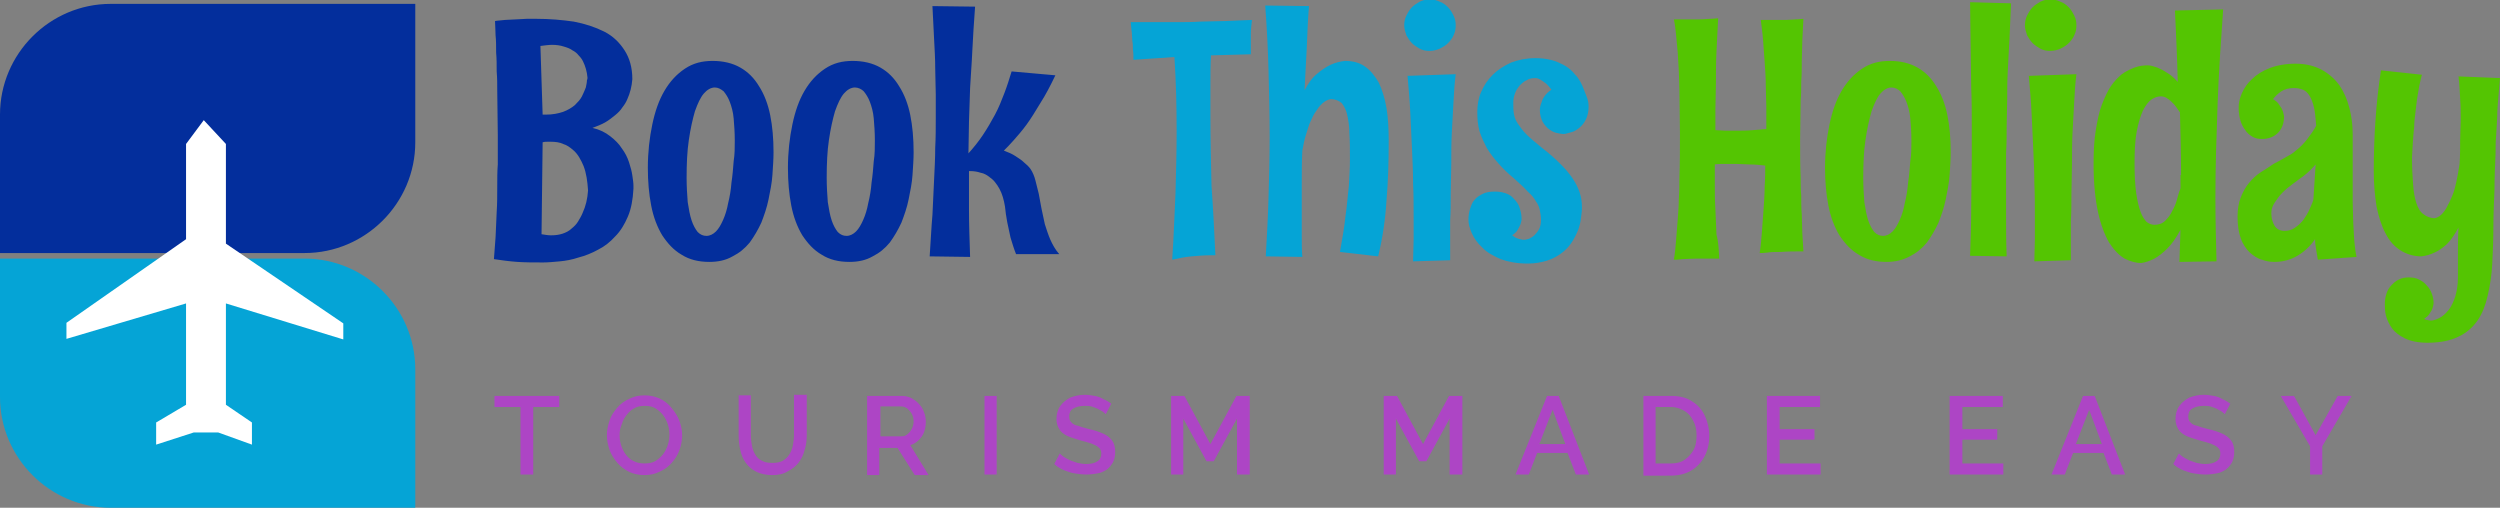 <?xml version="1.0" encoding="utf-8"?>
<!-- Generator: Adobe Illustrator 25.0.0, SVG Export Plug-In . SVG Version: 6.00 Build 0)  -->
<svg version="1.1" id="Layer_1" xmlns="http://www.w3.org/2000/svg" xmlns:xlink="http://www.w3.org/1999/xlink" x="0px" y="0px"
	 viewBox="0 0 451.5 91.7" style="enable-background:new 0 0 451.5 91.7;" xml:space="preserve">
<rect x="0" y="0" width="451.5" height="91.7" fill="#808080" stroke="none"/>
<g>
	<path style="fill:#032E9C;" d="M0,20.7c0-11,9-20,20-20h55v25c0,11-9,20-20,20H0V20.7z"/>
	<path style="fill:#05A4D6;" d="M0,46.7h55c11,0,20,9,20,20v25H20c-11,0-20-9-20-20V46.7z"/>
	<path style="fill:#FFFFFF;" d="M33.6,26l3.2-4.3l4,4.3v18L62,58.4v2.9l-21.2-6.5v18.3l4.7,3.2v4l-6.1-2.2H35l-6.8,2.2v-4l5.4-3.2
		V54.8L12,61.2v-2.9l21.6-15.1V26z"/>
	<path style="fill:#032E9C;" d="M114.4,34.1c-0.1,1.9-0.4,3.6-1,5c-0.6,1.4-1.3,2.6-2.3,3.6c-0.9,1-1.9,1.8-3.1,2.4
		c-1.1,0.6-2.3,1.1-3.5,1.4c-1.2,0.4-2.3,0.6-3.4,0.7c-1.1,0.1-2.1,0.2-3,0.2c-1.7,0-3.2,0-4.7-0.1c-1.4-0.1-2.9-0.3-4.2-0.5
		c0.1-1.2,0.2-2.6,0.3-4c0.1-1.5,0.1-3,0.2-4.5c0.1-1.5,0.1-3.1,0.1-4.5c0-1.5,0-2.9,0.1-4.1c0-1.3,0-2.4,0-3.3c0-0.9,0-1.6,0-2
		c0-2.8-0.1-5.5-0.1-8.1c0-1.1,0-2.2-0.1-3.4c0-1.2,0-2.3-0.1-3.4c0-1.1,0-2.2-0.1-3.1c0-1-0.1-1.9-0.1-2.6c0.5-0.1,1.1-0.1,1.8-0.2
		c0.7,0,1.3-0.1,2-0.1c0.7,0,1.3-0.1,1.9-0.1c0.6,0,1.2,0,1.8,0c2.4,0,4.6,0.2,6.7,0.5c2.1,0.4,3.9,1,5.5,1.8c1.6,0.8,2.8,2,3.7,3.4
		c0.9,1.4,1.4,3.1,1.4,5.2c-0.1,1.3-0.4,2.5-0.9,3.6c-0.2,0.5-0.5,1-0.9,1.5c-0.3,0.5-0.8,1-1.3,1.4c-0.5,0.4-1.1,0.9-1.8,1.3
		c-0.7,0.4-1.5,0.7-2.3,1c1.3,0.3,2.3,0.8,3.2,1.5c0.9,0.7,1.6,1.4,2.1,2.2c0.6,0.8,1,1.6,1.3,2.5c0.3,0.9,0.5,1.7,0.6,2.4
		c0.1,0.7,0.2,1.3,0.2,1.8C114.4,33.8,114.4,34,114.4,34.1z M106.2,34.4c-0.1-1.6-0.3-3.1-0.8-4.4c-0.2-0.5-0.5-1.1-0.8-1.6
		c-0.3-0.5-0.7-1-1.2-1.4c-0.5-0.4-1-0.8-1.7-1c-0.6-0.3-1.4-0.4-2.2-0.4c-0.2,0-0.4,0-0.7,0c-0.2,0-0.5,0-0.8,0.1l-0.2,16.6
		c0.6,0.1,1.2,0.2,1.7,0.2c0.8,0,1.5-0.1,2.1-0.3c0.6-0.2,1.2-0.5,1.6-0.9c0.5-0.4,0.9-0.8,1.2-1.3c0.3-0.5,0.6-1,0.8-1.5
		C105.8,37.2,106.1,35.9,106.2,34.4z M106.1,14c-0.1-1.1-0.4-2.1-0.8-2.9c-0.2-0.4-0.4-0.7-0.8-1.1c-0.3-0.4-0.7-0.7-1.1-0.9
		c-0.4-0.3-0.9-0.5-1.6-0.7c-0.6-0.2-1.3-0.3-2.1-0.3c-0.6,0-1.3,0.1-2.1,0.2L98,20.7h0.6c1.2,0,2.2-0.2,3.1-0.5
		c0.8-0.3,1.5-0.7,2.1-1.2c0.5-0.5,1-1,1.3-1.6c0.3-0.6,0.5-1.1,0.7-1.6c0.1-0.5,0.2-0.9,0.2-1.3C106.1,14.3,106.1,14.1,106.1,14z
		 M128.1,47.3c-1.9,0-3.6-0.4-5-1.3c-1.4-0.8-2.5-2-3.5-3.5c-0.9-1.5-1.6-3.3-2-5.4c-0.4-2.1-0.6-4.3-0.6-6.8c0-2.8,0.3-5.4,0.8-7.8
		c0.5-2.4,1.2-4.4,2.2-6.1c1-1.7,2.2-3,3.7-4c1.5-1,3.1-1.4,5-1.4c1.9,0,3.6,0.4,5,1.2c1.4,0.8,2.5,1.9,3.4,3.4
		c0.9,1.4,1.6,3.2,2,5.2c0.4,2,0.6,4.2,0.6,6.7c0,1.2-0.1,2.6-0.2,4.1c-0.1,1.5-0.4,2.9-0.7,4.4c-0.3,1.5-0.8,2.9-1.3,4.2
		c-0.6,1.3-1.3,2.5-2.1,3.6c-0.9,1.1-1.9,1.9-3.1,2.5C131.1,47,129.7,47.3,128.1,47.3z M132.7,25.4c0-1.5-0.1-2.8-0.2-4
		c-0.1-1.2-0.4-2.2-0.7-3c-0.3-0.8-0.7-1.4-1.1-1.9c-0.5-0.4-1-0.7-1.6-0.7c-0.7,0-1.4,0.4-2,1.1c-0.6,0.7-1.1,1.8-1.6,3.2
		c-0.4,1.4-0.8,3.1-1.1,5.2c-0.3,2-0.4,4.3-0.4,6.8c0,1.6,0.1,3.1,0.2,4.4c0.2,1.3,0.4,2.4,0.7,3.3c0.3,0.9,0.7,1.6,1.1,2.1
		c0.5,0.5,1,0.7,1.6,0.7c0.6,0,1.2-0.3,1.7-0.8c0.5-0.5,0.9-1.2,1.3-2.1c0.4-0.9,0.7-1.9,0.9-3c0.3-1.2,0.5-2.4,0.6-3.7
		c0.2-1.3,0.3-2.6,0.4-3.9C132.7,27.9,132.7,26.6,132.7,25.4z M153.4,47.3c-1.9,0-3.6-0.4-5-1.3c-1.4-0.8-2.5-2-3.5-3.5
		c-0.9-1.5-1.6-3.3-2-5.4c-0.4-2.1-0.6-4.3-0.6-6.8c0-2.8,0.3-5.4,0.8-7.8c0.5-2.4,1.2-4.4,2.2-6.1c1-1.7,2.2-3,3.7-4
		c1.5-1,3.1-1.4,5-1.4c1.9,0,3.6,0.4,5,1.2c1.4,0.8,2.5,1.9,3.4,3.4c0.9,1.4,1.6,3.2,2,5.2c0.4,2,0.6,4.2,0.6,6.7
		c0,1.2-0.1,2.6-0.2,4.1c-0.1,1.5-0.4,2.9-0.7,4.4c-0.3,1.5-0.8,2.9-1.3,4.2c-0.6,1.3-1.3,2.5-2.1,3.6c-0.9,1.1-1.9,1.9-3.1,2.5
		C156.4,47,155,47.3,153.4,47.3z M158,25.4c0-1.5-0.1-2.8-0.2-4c-0.1-1.2-0.4-2.2-0.7-3c-0.3-0.8-0.7-1.4-1.1-1.9
		c-0.4-0.4-1-0.7-1.6-0.7c-0.7,0-1.4,0.4-2,1.1c-0.6,0.7-1.1,1.8-1.6,3.2c-0.4,1.4-0.8,3.1-1.1,5.2c-0.3,2-0.4,4.3-0.4,6.8
		c0,1.6,0.1,3.1,0.2,4.4c0.2,1.3,0.4,2.4,0.7,3.3c0.3,0.9,0.7,1.6,1.1,2.1c0.5,0.5,1,0.7,1.6,0.7s1.2-0.3,1.7-0.8
		c0.5-0.5,0.9-1.2,1.3-2.1c0.4-0.9,0.7-1.9,0.9-3c0.3-1.2,0.5-2.4,0.6-3.7c0.2-1.3,0.3-2.6,0.4-3.9C158,27.9,158,26.6,158,25.4z
		 M176.1,1.2c-0.2,2.9-0.4,5.6-0.5,8c-0.1,2.4-0.3,4.6-0.4,6.7c-0.1,2.1-0.1,4.1-0.2,6c0,1.9-0.1,3.9-0.1,5.8c0.9-1,1.8-2.1,2.6-3.3
		c0.8-1.2,1.5-2.4,2.2-3.7c0.7-1.3,1.2-2.6,1.7-3.9c0.5-1.3,0.9-2.6,1.3-3.9l7.9,0.7c-0.9,1.9-1.8,3.6-2.7,5
		c-0.9,1.5-1.7,2.8-2.5,3.9c-0.8,1.1-1.6,2-2.3,2.8c-0.7,0.8-1.3,1.4-1.8,1.9c0.8,0.3,1.5,0.6,2.1,1c0.6,0.4,1.1,0.7,1.5,1.1
		c0.5,0.4,0.9,0.8,1.2,1.2c0.4,0.6,0.7,1.3,0.9,2.1c0.2,0.8,0.4,1.6,0.6,2.4c0.2,0.9,0.3,1.8,0.5,2.7c0.2,0.9,0.4,1.8,0.6,2.8
		c0.3,0.9,0.6,1.9,1,2.8c0.4,0.9,0.9,1.8,1.6,2.6h-7.8c-0.4-1-0.7-2-1-3c-0.2-1-0.4-1.9-0.6-2.8c-0.2-1-0.3-1.9-0.4-2.8
		c-0.2-1.2-0.5-2.3-1-3.2c-0.2-0.4-0.5-0.8-0.8-1.2c-0.3-0.4-0.7-0.7-1.1-1c-0.4-0.3-0.9-0.6-1.5-0.7c-0.6-0.2-1.2-0.3-1.9-0.3H175
		c0,2.2,0,4.6,0,7.1c0,2.5,0.1,5.3,0.2,8.4l-7.3-0.1c0.2-2.8,0.3-5.3,0.5-7.5c0.1-2.3,0.2-4.4,0.3-6.4c0.1-2,0.2-3.9,0.2-5.7
		c0.1-1.8,0.1-3.6,0.1-5.4c0-1.4,0-2.8,0-4.3c0-1.5-0.1-3-0.1-4.7c0-1.6-0.1-3.4-0.2-5.2c-0.1-1.9-0.2-3.9-0.3-6L176.1,1.2z"/>
	<path style="fill:#05A4D6;" d="M219.5,46.1h-0.8c-1.2,0-2.4,0.1-3.5,0.2c-1.1,0.1-2.2,0.3-3.5,0.6c0.3-4.3,0.4-8.3,0.6-12.1
		c0.1-3.8,0.2-7.5,0.2-11c0-4.6-0.1-9-0.4-13.5l-7.4,0.5c0-0.7,0-1.3-0.1-1.8c0-0.6,0-1.1-0.1-1.6c0-0.5-0.1-1.1-0.1-1.6
		c-0.1-0.5-0.1-1.2-0.2-1.8h3.5c1.6,0,3.1,0,4.6,0c1.5,0,3,0,4.5-0.1c1.5,0,3-0.1,4.5-0.1c1.5-0.1,3.1-0.1,4.8-0.2
		c-0.1,1-0.2,1.8-0.2,2.5c0,0.7,0,1.4,0,2.1v1.6l-7.2,0.2c-0.1,1.9-0.1,3.7-0.1,5.5c0,1.8,0,3.6,0,5.4c0,4.3,0.1,8.5,0.2,12.7
		C219.1,37.7,219.3,41.9,219.5,46.1z M236.4,1.1c-0.2,2.5-0.3,5.1-0.4,7.6c-0.1,2.5-0.3,5-0.4,7.6c0.7-1.3,1.4-2.3,2.3-3
		c0.8-0.7,1.6-1.2,2.4-1.6c0.9-0.4,1.7-0.6,2.6-0.7c1.4,0,2.6,0.3,3.6,1c1,0.7,1.8,1.7,2.5,2.9c0.6,1.3,1.1,2.8,1.4,4.6
		c0.3,1.8,0.4,3.8,0.4,6c0,3.7-0.1,7.3-0.4,10.7c-0.2,3.4-0.7,6.8-1.5,10.1l-6.9-0.8c0.4-2.3,0.8-4.5,1-6.5c0.3-2,0.4-3.8,0.6-5.3
		c0.1-1.8,0.2-3.4,0.2-4.8c0-1.9,0-3.5-0.1-4.8c0-1.4-0.2-2.5-0.4-3.4c-0.2-0.9-0.6-1.6-1-2.1c-0.5-0.4-1.1-0.7-2-0.7
		c-0.6,0.1-1.3,0.5-1.9,1.2c-0.3,0.3-0.5,0.7-0.8,1.1c-0.3,0.4-0.6,1-0.9,1.7c-0.3,0.6-0.5,1.4-0.8,2.3c-0.3,0.9-0.5,1.9-0.7,3
		c-0.1,2-0.1,4-0.1,5.9c0,2,0,3.9,0,5.9c0,1.2,0,2.5,0,3.7s0,2.5,0.1,3.7l-6.6-0.1c0.2-3.6,0.4-7.1,0.5-10.7
		c0.1-3.6,0.2-7.2,0.2-10.8c0-4-0.1-7.9-0.2-11.9c-0.1-3.9-0.3-7.9-0.6-11.9L236.4,1.1z M262.9,4.6c0,0.6-0.1,1.2-0.4,1.8
		c-0.2,0.5-0.6,1-1,1.4c-0.4,0.4-0.9,0.7-1.5,1c-0.5,0.2-1.1,0.4-1.8,0.4s-1.2-0.1-1.8-0.4c-0.5-0.3-1-0.6-1.4-1
		c-0.4-0.4-0.7-0.9-1-1.4c-0.2-0.6-0.4-1.2-0.4-1.8s0.1-1.2,0.4-1.8c0.3-0.6,0.6-1.1,1-1.5c0.4-0.4,0.9-0.7,1.4-1
		c0.6-0.3,1.2-0.4,1.8-0.4s1.2,0.1,1.8,0.4c0.6,0.2,1.1,0.6,1.5,1c0.4,0.4,0.7,0.9,1,1.5C262.8,3.4,262.9,3.9,262.9,4.6z
		 M262.9,13.4c-0.2,1.5-0.3,3.2-0.4,5c-0.1,1.8-0.2,3.6-0.3,5.5c-0.1,1.9-0.1,3.8-0.1,5.7S262,33.3,262,35c0,1.7,0,3.3-0.1,4.8
		c0,1.5,0,2.8,0,3.8V47l-6.7,0.2c0-1.3,0.1-2.7,0.1-3.9c0-1.3,0-2.5,0-3.8c0-2.2,0-4.4-0.1-6.4c0-2.1-0.1-4.2-0.2-6.3
		c-0.1-2.1-0.2-4.2-0.3-6.4c-0.1-2.2-0.3-4.4-0.5-6.7L262.9,13.4z M286.9,19.3c0,0.9-0.2,1.7-0.5,2.3s-0.7,1.1-1.2,1.5
		c-0.5,0.4-1,0.7-1.5,0.8s-0.9,0.3-1.3,0.3c-0.4,0-0.8-0.1-1.3-0.2c-0.5-0.1-1-0.4-1.4-0.7c-0.4-0.3-0.8-0.8-1.1-1.3
		c-0.3-0.6-0.5-1.3-0.5-2.1c0-0.5,0.1-0.9,0.3-1.4c0.1-0.4,0.3-0.8,0.6-1.2c0.3-0.4,0.7-0.8,1.2-1.1c-0.4-0.5-0.7-0.9-1.1-1.2
		c-0.4-0.3-0.7-0.5-0.9-0.6c-0.3-0.2-0.6-0.3-0.9-0.3c-0.6,0-1.2,0.1-1.6,0.4c-0.5,0.2-0.9,0.6-1.3,1c-0.3,0.4-0.6,0.8-0.8,1.4
		c-0.2,0.5-0.3,1.1-0.3,1.6c0,0.7,0,1.4,0.1,2c0.1,0.6,0.3,1.2,0.7,1.8c0.4,0.6,0.9,1.3,1.6,2c0.7,0.7,1.7,1.5,2.9,2.5
		c1.2,0.9,2.3,1.9,3.2,2.8c0.9,0.9,1.6,1.7,2.2,2.6c0.6,0.9,1,1.7,1.3,2.6c0.3,0.9,0.4,1.8,0.4,2.7c0,0.6-0.1,1.3-0.2,2.1
		c-0.1,0.7-0.3,1.5-0.6,2.2c-0.3,0.7-0.7,1.5-1.2,2.2c-0.5,0.7-1.1,1.3-1.8,1.8c-0.7,0.5-1.6,1-2.6,1.3c-1,0.3-2.1,0.5-3.4,0.5
		c-1.9,0-3.5-0.3-4.9-0.8c-1.3-0.6-2.5-1.2-3.3-2.1c-0.9-0.8-1.5-1.7-1.9-2.6c-0.4-0.9-0.6-1.7-0.6-2.4c0-0.7,0.1-1.4,0.3-2
		s0.4-1.2,0.8-1.6c0.4-0.5,0.9-0.8,1.5-1.1c0.6-0.3,1.3-0.4,2.2-0.4c0.7,0,1.3,0.1,1.9,0.3c0.6,0.2,1.1,0.5,1.5,1
		c0.4,0.4,0.8,0.9,1,1.5c0.2,0.6,0.4,1.3,0.4,2.1c0,0.3-0.1,0.7-0.2,1c-0.1,0.3-0.3,0.6-0.5,1c-0.2,0.4-0.6,0.7-1,1
		c0.3,0.2,0.5,0.4,0.8,0.5c0.3,0.1,0.5,0.2,0.7,0.2c0.2,0.1,0.5,0.1,0.7,0.1c0.3,0,0.5-0.1,0.9-0.2c0.4-0.2,0.7-0.4,1-0.7
		c0.3-0.3,0.6-0.7,0.8-1.1s0.3-1,0.3-1.6s-0.1-1.2-0.2-1.7c-0.1-0.5-0.3-1.1-0.7-1.6c-0.3-0.6-0.8-1.2-1.5-1.8
		c-0.6-0.7-1.5-1.5-2.5-2.4c-1.1-0.9-2-1.8-2.8-2.7c-0.8-0.9-1.5-1.8-2.1-2.8c-0.5-1-1-2-1.3-3c-0.3-1.1-0.4-2.2-0.4-3.5
		c0-1.2,0.2-2.5,0.7-3.6c0.5-1.2,1.2-2.2,2.1-3.1c0.9-0.9,2-1.6,3.3-2.2c1.3-0.5,2.8-0.8,4.4-0.8c1.6,0,3.1,0.3,4.2,0.8
		c1.2,0.5,2.2,1.2,2.9,2.1c0.8,0.8,1.3,1.8,1.7,2.9S286.9,18,286.9,19.3z"/>
	<path style="fill:#54C502;" d="M310.5,46.7c-1.7,0-3.1,0-4.1,0c-1,0-1.9,0.1-2.5,0.1c-0.7,0.1-1.2,0.1-1.6,0.1
		c0.2-1.1,0.3-2.3,0.4-3.5c0.1-1.2,0.2-2.5,0.3-3.8c0.1-1.3,0.2-2.6,0.2-3.8c0.1-1.3,0.1-2.5,0.1-3.6c0.1-2.7,0.1-5.4,0.1-8.1
		c0-2.7-0.1-5.3-0.1-7.9c0-1.1-0.1-2.2-0.1-3.3c-0.1-1.2-0.1-2.3-0.2-3.4c-0.1-1.1-0.2-2.2-0.3-3.2c-0.1-1-0.2-1.9-0.4-2.8h1.9
		c1.1,0,2,0,2.7,0c0.8,0,1.4-0.1,1.9-0.1c0.6,0,1.1-0.1,1.5-0.1c-0.1,2-0.2,3.9-0.3,5.9c-0.1,2-0.1,3.9-0.1,5.7
		c0,1.8-0.1,3.4-0.1,4.9c0,1.5,0,2.7,0,3.7c0.6,0,1.2,0.1,1.8,0.1s1.2,0,1.7,0c1.2,0,2.3,0,3.3-0.1c1-0.1,1.7-0.1,2.4-0.2
		c0-0.1,0-0.5,0-1.3c0-0.7,0-1.7,0-2.8c0-1.1-0.1-2.4-0.1-3.8c0-1.4-0.1-2.8-0.2-4.2s-0.2-2.8-0.3-4.1c-0.1-1.3-0.3-2.5-0.4-3.5h1.9
		c1,0,1.9,0,2.6,0c0.7,0,1.4-0.1,1.8-0.1c0.6,0,1-0.1,1.4-0.1c-0.1,1.3-0.1,2.6-0.2,3.9c0,1.3-0.1,2.6-0.1,3.8c0,1.2,0,2.5-0.1,3.7
		c0,1.2,0,2.3-0.1,3.3c0,2.5-0.1,4.8-0.1,7.1c0,2.3,0,4.6,0.1,6.9c0,1,0,2.1,0.1,3.2c0,1.1,0,2.2,0.1,3.4c0,1.1,0.1,2.3,0.1,3.4
		c0.1,1.1,0.1,2.2,0.2,3.3c-1.6,0-3,0-4,0.1c-1,0-1.8,0-2.4,0.1c-0.7,0.1-1.2,0.1-1.5,0.1c0.2-1.2,0.3-2.5,0.4-3.8
		c0.1-1.3,0.2-2.7,0.3-4.1c0.1-1.4,0.2-2.8,0.2-4.1c0.1-1.3,0.1-2.6,0.1-3.8c-0.9-0.1-1.8-0.2-2.7-0.2c-0.9,0-1.7-0.1-2.5-0.1
		c-0.8,0-1.6,0-2.2,0c-0.6,0-1.2,0-1.7,0.1c0,1.1,0,2.3,0,3.7c0,1.4,0,2.8,0.1,4.4c0.1,1.5,0.1,3,0.2,4.6
		C310.4,43.8,310.4,45.3,310.5,46.7z M340.7,47.3c-1.9,0-3.6-0.4-5-1.3c-1.4-0.8-2.5-2-3.5-3.5c-0.9-1.5-1.6-3.3-2-5.4
		c-0.4-2.1-0.6-4.3-0.6-6.8c0-2.8,0.3-5.4,0.8-7.8c0.5-2.4,1.2-4.4,2.2-6.1c1-1.7,2.2-3,3.7-4c1.5-1,3.1-1.4,5-1.4
		c1.9,0,3.6,0.4,5,1.2c1.4,0.8,2.5,1.9,3.4,3.4c0.9,1.4,1.6,3.2,2,5.2c0.4,2,0.6,4.2,0.6,6.7c0,1.2-0.1,2.6-0.2,4.1
		c-0.1,1.5-0.4,2.9-0.7,4.4c-0.3,1.5-0.8,2.9-1.3,4.2c-0.6,1.3-1.3,2.5-2.1,3.6c-0.9,1.1-1.9,1.9-3.1,2.5
		C343.6,47,342.2,47.3,340.7,47.3z M345.2,25.4c0-1.5-0.1-2.8-0.2-4c-0.1-1.2-0.4-2.2-0.7-3c-0.3-0.8-0.7-1.4-1.1-1.9
		c-0.4-0.4-1-0.7-1.6-0.7c-0.7,0-1.4,0.4-2,1.1c-0.6,0.7-1.1,1.8-1.6,3.2c-0.4,1.4-0.8,3.1-1.1,5.2c-0.3,2-0.4,4.3-0.4,6.8
		c0,1.6,0.1,3.1,0.2,4.4c0.2,1.3,0.4,2.4,0.7,3.3c0.3,0.9,0.7,1.6,1.1,2.1c0.5,0.5,1,0.7,1.6,0.7s1.2-0.3,1.7-0.8
		c0.5-0.5,0.9-1.2,1.3-2.1c0.4-0.9,0.7-1.9,0.9-3c0.3-1.2,0.5-2.4,0.6-3.7c0.2-1.3,0.3-2.6,0.4-3.9
		C345.2,27.9,345.2,26.6,345.2,25.4z M363.2,0.6c-0.1,2.4-0.2,4.6-0.3,6.6c-0.1,2-0.2,3.9-0.3,5.7c-0.1,1.8-0.1,3.5-0.1,5.1
		c0,1.6-0.1,3.2-0.1,4.8c0,1.6,0,3.2-0.1,4.8c0,1.6,0,3.3,0,5c0,2,0,4,0,6.3c0,2.2,0,4.7,0.1,7.4l-6.6-0.1c0.1-2.9,0.2-5.8,0.2-8.7
		c0-2.9,0.1-5.8,0.1-8.8c0-2,0-4.1,0-6.2c0-2.1,0-4.3-0.1-6.7c0-2.3-0.1-4.8-0.1-7.3c0-2.6-0.1-5.3-0.1-8.1L363.2,0.6z M375,4.6
		c0,0.6-0.1,1.2-0.4,1.8c-0.2,0.5-0.6,1-1,1.4c-0.4,0.4-0.9,0.7-1.5,1c-0.5,0.2-1.1,0.4-1.8,0.4s-1.2-0.1-1.8-0.4
		c-0.5-0.3-1-0.6-1.4-1c-0.4-0.4-0.7-0.9-1-1.4c-0.2-0.6-0.4-1.2-0.4-1.8s0.1-1.2,0.4-1.8c0.3-0.6,0.6-1.1,1-1.5
		c0.4-0.4,0.9-0.7,1.4-1c0.6-0.3,1.2-0.4,1.8-0.4s1.2,0.1,1.8,0.4c0.6,0.2,1.1,0.6,1.5,1c0.4,0.4,0.7,0.9,1,1.5
		C374.9,3.4,375,3.9,375,4.6z M375,13.4c-0.2,1.5-0.3,3.2-0.4,5c-0.1,1.8-0.2,3.6-0.3,5.5c-0.1,1.9-0.1,3.8-0.1,5.7
		s-0.1,3.7-0.1,5.4c0,1.7,0,3.3-0.1,4.8c0,1.5,0,2.8,0,3.8V47l-6.6,0.2c0-1.3,0.1-2.7,0.1-3.9c0-1.3,0-2.5,0-3.8
		c0-2.2,0-4.4-0.1-6.4c0-2.1-0.1-4.2-0.2-6.3c-0.1-2.1-0.2-4.2-0.3-6.4c-0.1-2.2-0.3-4.4-0.5-6.7L375,13.4z M401.5,1.7
		c-0.4,5.7-0.8,11.4-1,17c-0.2,5.6-0.4,11.3-0.4,17c0,3.8,0.1,7.6,0.2,11.5l-6.7,0.1l0.2-5.8c-0.8,1.5-1.6,2.6-2.4,3.4
		c-0.8,0.8-1.6,1.4-2.3,1.8c-0.8,0.4-1.6,0.7-2.4,0.8c-1,0-2-0.3-3-0.8c-1-0.6-1.9-1.5-2.8-2.9c-0.8-1.4-1.5-3.2-2-5.5
		c-0.5-2.3-0.8-5.2-0.8-8.7c0-2.3,0.1-4.3,0.4-6.1c0.3-1.8,0.6-3.3,1.1-4.6c0.5-1.3,1-2.4,1.6-3.3c0.6-0.9,1.3-1.6,2-2.2
		c0.7-0.5,1.5-0.9,2.3-1.2s1.6-0.4,2.4-0.4c0.5,0,1.1,0.2,1.7,0.4c0.5,0.2,1.1,0.5,1.7,0.9c0.7,0.4,1.3,0.9,2,1.7
		c-0.1-4.3-0.3-8.7-0.5-12.9L401.5,1.7z M393.9,31.6c0-3.8-0.1-7.5-0.2-11.3c-0.2-0.3-0.4-0.6-0.7-1c-0.2-0.3-0.5-0.6-0.8-0.9
		c-0.3-0.3-0.6-0.5-0.9-0.7s-0.7-0.3-1.1-0.3c-0.5,0-1.1,0.2-1.7,0.6c-0.5,0.4-1,1-1.5,2c-0.4,0.9-0.8,2.1-1.1,3.7
		c-0.3,1.5-0.4,3.5-0.4,5.8c0,2.2,0.1,4,0.3,5.4c0.2,1.4,0.5,2.6,0.8,3.4c0.3,0.8,0.7,1.4,1.1,1.8c0.4,0.3,0.9,0.5,1.4,0.5
		c0.7,0,1.4-0.2,1.9-0.7c0.5-0.5,1-1.1,1.3-1.8c0.4-0.7,0.7-1.4,0.9-2.2c0.2-0.8,0.4-1.4,0.6-1.9V31.6z M418.6,46.9
		c-0.1-0.6-0.2-1.2-0.3-1.8s-0.2-1.3-0.2-1.9c-0.9,1.3-2,2.3-3.2,3c-1.2,0.7-2.6,1.1-4.1,1.1c-0.8,0-1.5-0.1-2.3-0.4
		c-0.8-0.2-1.5-0.7-2.2-1.3c-0.6-0.6-1.2-1.4-1.6-2.5c-0.4-1.1-0.6-2.4-0.6-4c0-1.3,0.2-2.5,0.6-3.5c0.4-1,0.9-1.9,1.5-2.6
		c0.6-0.7,1.3-1.4,2.1-1.9c0.8-0.5,1.6-1,2.3-1.5c0.8-0.4,1.5-0.8,2.2-1.2s1.3-0.7,1.7-1.1c0.9-0.7,1.6-1.4,2.2-2.2
		c0.6-0.8,1.2-1.6,1.6-2.4c-0.1-1.3-0.2-2.5-0.4-3.3c-0.2-0.9-0.5-1.6-0.8-2.1c-0.3-0.5-0.7-0.9-1.2-1.1c-0.5-0.2-1-0.3-1.6-0.3
		c-0.9,0-1.7,0.2-2.3,0.6c-0.6,0.4-1.1,0.9-1.5,1.4c0.5,0.3,0.9,0.6,1.1,1c0.3,0.4,0.5,0.7,0.6,1c0.2,0.4,0.2,0.8,0.3,1.1
		c0,1.3-0.4,2.3-1.1,3c-0.7,0.7-1.7,1.1-2.9,1.1c-0.6,0-1.2-0.1-1.7-0.4c-0.5-0.3-1-0.7-1.3-1.2c-0.4-0.5-0.7-1.1-0.9-1.8
		c-0.2-0.7-0.3-1.5-0.3-2.3c0-0.8,0.2-1.7,0.6-2.6c0.4-0.9,1-1.8,1.8-2.5c0.8-0.8,1.9-1.5,3.2-2c1.3-0.5,2.9-0.8,4.7-0.8
		c1.8,0,3.4,0.4,4.7,1.1c1.3,0.7,2.4,1.7,3.2,2.8c0.8,1.2,1.4,2.5,1.8,4.1c0.4,1.5,0.6,3.1,0.6,4.8c0,1.2,0,2.6,0,4
		c0,1.4,0,2.9,0,4.5c0,1.3,0,2.5,0,3.8c0,1.3,0.1,2.5,0.1,3.7c0.1,1.2,0.1,2.3,0.2,3.3c0.1,1,0.2,2,0.4,2.8L418.6,46.9z M418.2,29.7
		c-0.7,0.8-1.4,1.5-2.2,2.1c-0.6,0.4-1.2,0.9-1.9,1.4c-0.7,0.5-1.3,1-1.9,1.6c-0.6,0.6-1,1.2-1.4,1.8c-0.4,0.6-0.6,1.2-0.6,1.9
		c0,0.9,0.2,1.6,0.6,2.3c0.4,0.6,1,0.9,1.8,0.9c0.7,0,1.4-0.2,1.9-0.6c0.6-0.4,1.1-0.9,1.5-1.4c0.4-0.6,0.8-1.2,1.1-1.9
		c0.3-0.7,0.6-1.3,0.7-1.8L418.2,29.7z M451.5,14.1c-0.1,1.2-0.2,2.3-0.3,3.5c-0.1,1.2-0.2,2.3-0.2,3.5c-0.1,1.2-0.1,2.3-0.2,3.4
		c-0.1,1.1-0.1,2.1-0.1,3.1c-0.1,2.3-0.2,4.6-0.2,6.7c-0.1,2.3-0.2,4.6-0.2,6.9c0,2.2-0.1,4.4-0.2,6.4c-0.1,2.1-0.4,3.9-0.8,5.7
		c-0.4,1.8-1,3.3-1.8,4.5c-0.9,1.3-2,2.3-3.5,3c-1.4,0.7-3.3,1.1-5.6,1.1c-1.7,0-3.1-0.3-4.1-0.8c-1-0.5-1.8-1.1-2.3-1.8
		c-0.5-0.7-0.9-1.5-1.1-2.3c-0.2-0.8-0.2-1.5-0.2-2.1c0-0.7,0.1-1.3,0.3-1.9c0.2-0.6,0.5-1.1,0.9-1.5c0.4-0.4,0.8-0.8,1.3-1
		c0.5-0.3,1.2-0.4,1.8-0.4c0.7,0,1.4,0.1,1.9,0.4c0.6,0.3,1,0.6,1.4,1.1c0.4,0.4,0.7,0.9,0.9,1.5c0.2,0.5,0.3,1.1,0.3,1.6
		c0,0.3-0.1,0.6-0.2,1c-0.1,0.3-0.3,0.6-0.5,0.9c-0.2,0.4-0.6,0.7-1,1c0.2,0.1,0.5,0.2,0.6,0.2c0.2,0,0.4,0.1,0.6,0.1
		c0.5,0,1-0.2,1.6-0.5c0.6-0.3,1.1-0.8,1.6-1.4c0.5-0.6,0.9-1.5,1.2-2.4c0.3-1,0.5-2.1,0.5-3.5c0-1.5,0-2.9,0-4.3c0-1.4,0-3,0.1-4.7
		c-0.7,1.3-1.4,2.3-2.1,3c-0.8,0.7-1.5,1.2-2.2,1.5c-0.8,0.4-1.6,0.6-2.4,0.7c-1.4,0-2.7-0.4-3.8-1.1c-1.1-0.7-2-1.7-2.7-3.1
		c-0.7-1.3-1.2-2.9-1.6-4.8c-0.3-1.9-0.5-4-0.5-6.3c0-6.4,0.4-12.5,1.3-18.3l7.4,0.8c-0.2,0.6-0.3,1.3-0.5,2.1
		c-0.1,0.8-0.3,1.6-0.4,2.4c-0.1,0.8-0.2,1.7-0.3,2.5c-0.1,0.8-0.2,1.6-0.2,2.4c-0.2,1.8-0.3,3.6-0.4,5.5c0,1.9,0.1,3.5,0.2,4.9
		c0.1,1.4,0.3,2.5,0.6,3.4c0.3,0.9,0.7,1.6,1.3,2c0.5,0.4,1.2,0.7,2,0.7c0.6-0.1,1.2-0.5,1.7-1.2c0.2-0.3,0.5-0.7,0.7-1.2
		c0.3-0.5,0.5-1,0.8-1.7c0.3-0.7,0.5-1.5,0.7-2.4c0.2-0.9,0.4-2,0.6-3.3c0.1-1.5,0.1-2.9,0.1-4.2c0-1.3,0.1-2.5,0.1-3.6
		c0-1.4,0-2.7-0.1-4c-0.1-1.3-0.1-2.6-0.3-4L451.5,14.1z"/>
	<path style="fill:#AD45C5;" d="M101,73.5h-4.7v12.2H94V73.5h-4.7v-2H101V73.5z M116.4,85.8c-1,0-2-0.2-2.8-0.6
		c-0.8-0.4-1.5-0.9-2.1-1.6c-0.6-0.7-1.1-1.5-1.4-2.3c-0.3-0.9-0.5-1.8-0.5-2.7c0-0.9,0.2-1.8,0.5-2.7c0.3-0.9,0.8-1.6,1.4-2.3
		c0.6-0.7,1.3-1.2,2.2-1.6c0.8-0.4,1.7-0.6,2.7-0.6c1,0,1.9,0.2,2.8,0.6c0.8,0.4,1.6,1,2.1,1.7c0.6,0.7,1.1,1.5,1.4,2.3
		c0.3,0.9,0.5,1.7,0.5,2.6c0,0.9-0.2,1.9-0.5,2.7c-0.3,0.9-0.8,1.6-1.4,2.3c-0.6,0.7-1.3,1.2-2.2,1.6
		C118.3,85.6,117.4,85.8,116.4,85.8z M111.9,78.6c0,0.7,0.1,1.3,0.3,1.9c0.2,0.6,0.5,1.2,0.9,1.7c0.4,0.5,0.9,0.9,1.4,1.1
		c0.6,0.3,1.2,0.4,1.9,0.4c0.7,0,1.4-0.1,1.9-0.4s1-0.7,1.4-1.2c0.4-0.5,0.7-1.1,0.9-1.7c0.2-0.6,0.3-1.3,0.3-1.9
		c0-0.7-0.1-1.3-0.3-1.9c-0.2-0.6-0.5-1.2-0.9-1.7c-0.4-0.5-0.9-0.9-1.4-1.2c-0.5-0.3-1.2-0.4-1.8-0.4c-0.7,0-1.4,0.1-1.9,0.4
		c-0.6,0.3-1,0.7-1.4,1.2c-0.4,0.5-0.7,1-0.9,1.7C112,77.3,111.9,77.9,111.9,78.6z M139.5,85.8c-1.1,0-2.1-0.2-2.9-0.6
		c-0.8-0.4-1.4-0.9-1.9-1.6c-0.5-0.7-0.8-1.4-1-2.3c-0.2-0.9-0.3-1.7-0.3-2.7v-7.2h2.2v7.2c0,0.7,0.1,1.3,0.2,1.9
		c0.1,0.6,0.3,1.1,0.6,1.6c0.3,0.5,0.7,0.9,1.2,1.1c0.5,0.3,1.1,0.4,1.9,0.4c0.7,0,1.4-0.1,1.9-0.4c0.5-0.3,0.9-0.7,1.2-1.2
		c0.3-0.5,0.5-1,0.6-1.6c0.1-0.6,0.2-1.2,0.2-1.9v-7.2h2.3v7.2c0,1-0.1,1.9-0.4,2.8c-0.2,0.9-0.6,1.6-1.1,2.3
		c-0.5,0.6-1.1,1.1-1.9,1.5C141.5,85.6,140.6,85.8,139.5,85.8z M156.6,85.7V71.5h6.2c0.6,0,1.2,0.1,1.8,0.4c0.5,0.3,1,0.6,1.4,1.1
		c0.4,0.4,0.7,0.9,0.9,1.5c0.2,0.5,0.3,1.1,0.3,1.7c0,0.6-0.1,1.2-0.3,1.8c-0.2,0.6-0.6,1.1-1,1.5c-0.4,0.4-0.9,0.7-1.5,0.9l3.3,5.4
		h-2.5l-3.1-4.9h-3.3v4.9H156.6z M158.9,78.8h3.9c0.4,0,0.8-0.1,1.1-0.4c0.3-0.2,0.6-0.6,0.8-1c0.2-0.4,0.3-0.9,0.3-1.3
		c0-0.5-0.1-0.9-0.3-1.3c-0.2-0.4-0.5-0.7-0.8-1c-0.3-0.2-0.7-0.4-1.1-0.4h-3.8V78.8z M177.8,85.7V71.5h2.2v14.2H177.8z M199.7,74.8
		c-0.1-0.1-0.3-0.3-0.6-0.5c-0.3-0.2-0.6-0.3-0.9-0.5c-0.3-0.1-0.7-0.3-1.1-0.4s-0.8-0.1-1.2-0.1c-0.9,0-1.6,0.2-2.1,0.5
		c-0.5,0.3-0.7,0.8-0.7,1.4c0,0.5,0.1,0.8,0.4,1.1c0.3,0.3,0.6,0.5,1.2,0.6c0.5,0.2,1.2,0.4,2,0.6c1,0.2,1.8,0.5,2.5,0.8
		c0.7,0.3,1.2,0.7,1.6,1.2c0.4,0.5,0.6,1.2,0.6,2.1c0,0.7-0.1,1.3-0.4,1.9c-0.3,0.5-0.6,0.9-1.1,1.3c-0.5,0.3-1,0.6-1.7,0.7
		c-0.6,0.1-1.3,0.2-2,0.2c-0.7,0-1.4-0.1-2.1-0.2c-0.7-0.1-1.4-0.4-2-0.6c-0.6-0.3-1.2-0.6-1.7-1.1l1-1.9c0.2,0.2,0.4,0.4,0.7,0.6
		c0.3,0.2,0.7,0.4,1.1,0.6c0.4,0.2,0.9,0.3,1.4,0.5c0.5,0.1,1,0.2,1.6,0.2c0.9,0,1.6-0.2,2-0.5c0.5-0.3,0.7-0.8,0.7-1.4
		c0-0.5-0.2-0.9-0.5-1.1c-0.3-0.3-0.8-0.5-1.3-0.7c-0.6-0.2-1.3-0.4-2.1-0.6c-0.9-0.3-1.7-0.5-2.3-0.8c-0.6-0.3-1.1-0.7-1.4-1.2
		c-0.3-0.5-0.5-1.1-0.5-1.8c0-0.9,0.2-1.7,0.7-2.4c0.5-0.7,1.1-1.1,1.8-1.5c0.8-0.3,1.7-0.5,2.6-0.5c0.6,0,1.2,0.1,1.8,0.2
		c0.6,0.1,1.1,0.3,1.6,0.6c0.5,0.2,1,0.5,1.4,0.8L199.7,74.8z M223.4,85.7V75.6l-4.2,7.7h-1.3l-4.2-7.7v10.1h-2.2V71.5h2.4l4.7,8.7
		l4.7-8.7h2.4v14.2H223.4z M261.8,85.7V75.6l-4.2,7.7h-1.3l-4.2-7.7v10.1h-2.2V71.5h2.4l4.7,8.7l4.7-8.7h2.4v14.2H261.8z
		 M279.4,71.5h2.1l5.5,14.2h-2.4l-1.5-3.9h-5.5l-1.5,3.9h-2.4L279.4,71.5z M282.7,80.2l-2.3-6.2l-2.4,6.2H282.7z M296.8,85.7V71.5h5
		c1.5,0,2.8,0.3,3.8,1c1,0.6,1.8,1.5,2.3,2.6c0.5,1.1,0.8,2.3,0.8,3.6c0,1.4-0.3,2.7-0.9,3.8c-0.6,1.1-1.4,1.9-2.4,2.5
		s-2.3,0.9-3.7,0.9H296.8z M306.4,78.6c0-1-0.2-1.9-0.6-2.6c-0.4-0.8-0.9-1.4-1.6-1.8c-0.7-0.4-1.5-0.7-2.5-0.7H299v10.2h2.8
		c1,0,1.8-0.2,2.5-0.7c0.7-0.5,1.2-1.1,1.6-1.8C306.3,80.4,306.4,79.5,306.4,78.6z M328.8,83.7v2h-9.7V71.5h9.6v2h-7.3v4h6.3v1.9
		h-6.3v4.3H328.8z M361.8,83.7v2h-9.7V71.5h9.6v2h-7.3v4h6.3v1.9h-6.3v4.3H361.8z M376.2,71.5h2.1l5.5,14.2h-2.4l-1.5-3.9h-5.5
		l-1.5,3.9h-2.4L376.2,71.5z M379.6,80.2l-2.3-6.2l-2.4,6.2H379.6z M401.8,74.8c-0.1-0.1-0.3-0.3-0.6-0.5c-0.3-0.2-0.6-0.3-0.9-0.5
		c-0.3-0.1-0.7-0.3-1.1-0.4c-0.4-0.1-0.8-0.1-1.2-0.1c-0.9,0-1.6,0.2-2.1,0.5c-0.5,0.3-0.7,0.8-0.7,1.4c0,0.5,0.1,0.8,0.4,1.1
		c0.3,0.3,0.6,0.5,1.2,0.6c0.5,0.2,1.2,0.4,2,0.6c1,0.2,1.8,0.5,2.5,0.8c0.7,0.3,1.2,0.7,1.6,1.2c0.4,0.5,0.6,1.2,0.6,2.1
		c0,0.7-0.1,1.3-0.4,1.9c-0.3,0.5-0.6,0.9-1.1,1.3c-0.5,0.3-1,0.6-1.7,0.7c-0.6,0.1-1.3,0.2-2,0.2c-0.7,0-1.4-0.1-2.1-0.2
		c-0.7-0.1-1.4-0.4-2-0.6c-0.6-0.3-1.2-0.6-1.7-1.1l1-1.9c0.2,0.2,0.4,0.4,0.7,0.6c0.3,0.2,0.7,0.4,1.1,0.6c0.4,0.2,0.9,0.3,1.4,0.5
		c0.5,0.1,1,0.2,1.6,0.2c0.9,0,1.6-0.2,2-0.5c0.5-0.3,0.7-0.8,0.7-1.4c0-0.5-0.2-0.9-0.5-1.1c-0.3-0.3-0.8-0.5-1.3-0.7
		c-0.6-0.2-1.3-0.4-2.1-0.6c-0.9-0.3-1.7-0.5-2.3-0.8c-0.6-0.3-1.1-0.7-1.4-1.2c-0.3-0.5-0.5-1.1-0.5-1.8c0-0.9,0.2-1.7,0.7-2.4
		c0.5-0.7,1.1-1.1,1.8-1.5c0.8-0.3,1.7-0.5,2.6-0.5c0.6,0,1.2,0.1,1.8,0.2c0.6,0.1,1.1,0.3,1.6,0.6c0.5,0.2,1,0.5,1.4,0.8
		L401.8,74.8z M414.3,71.5l3.9,7.1l4-7.1h2.5l-5.3,9.1v5.1h-2.2v-5.1l-5.3-9.1H414.3z"/>
</g>
</svg>
